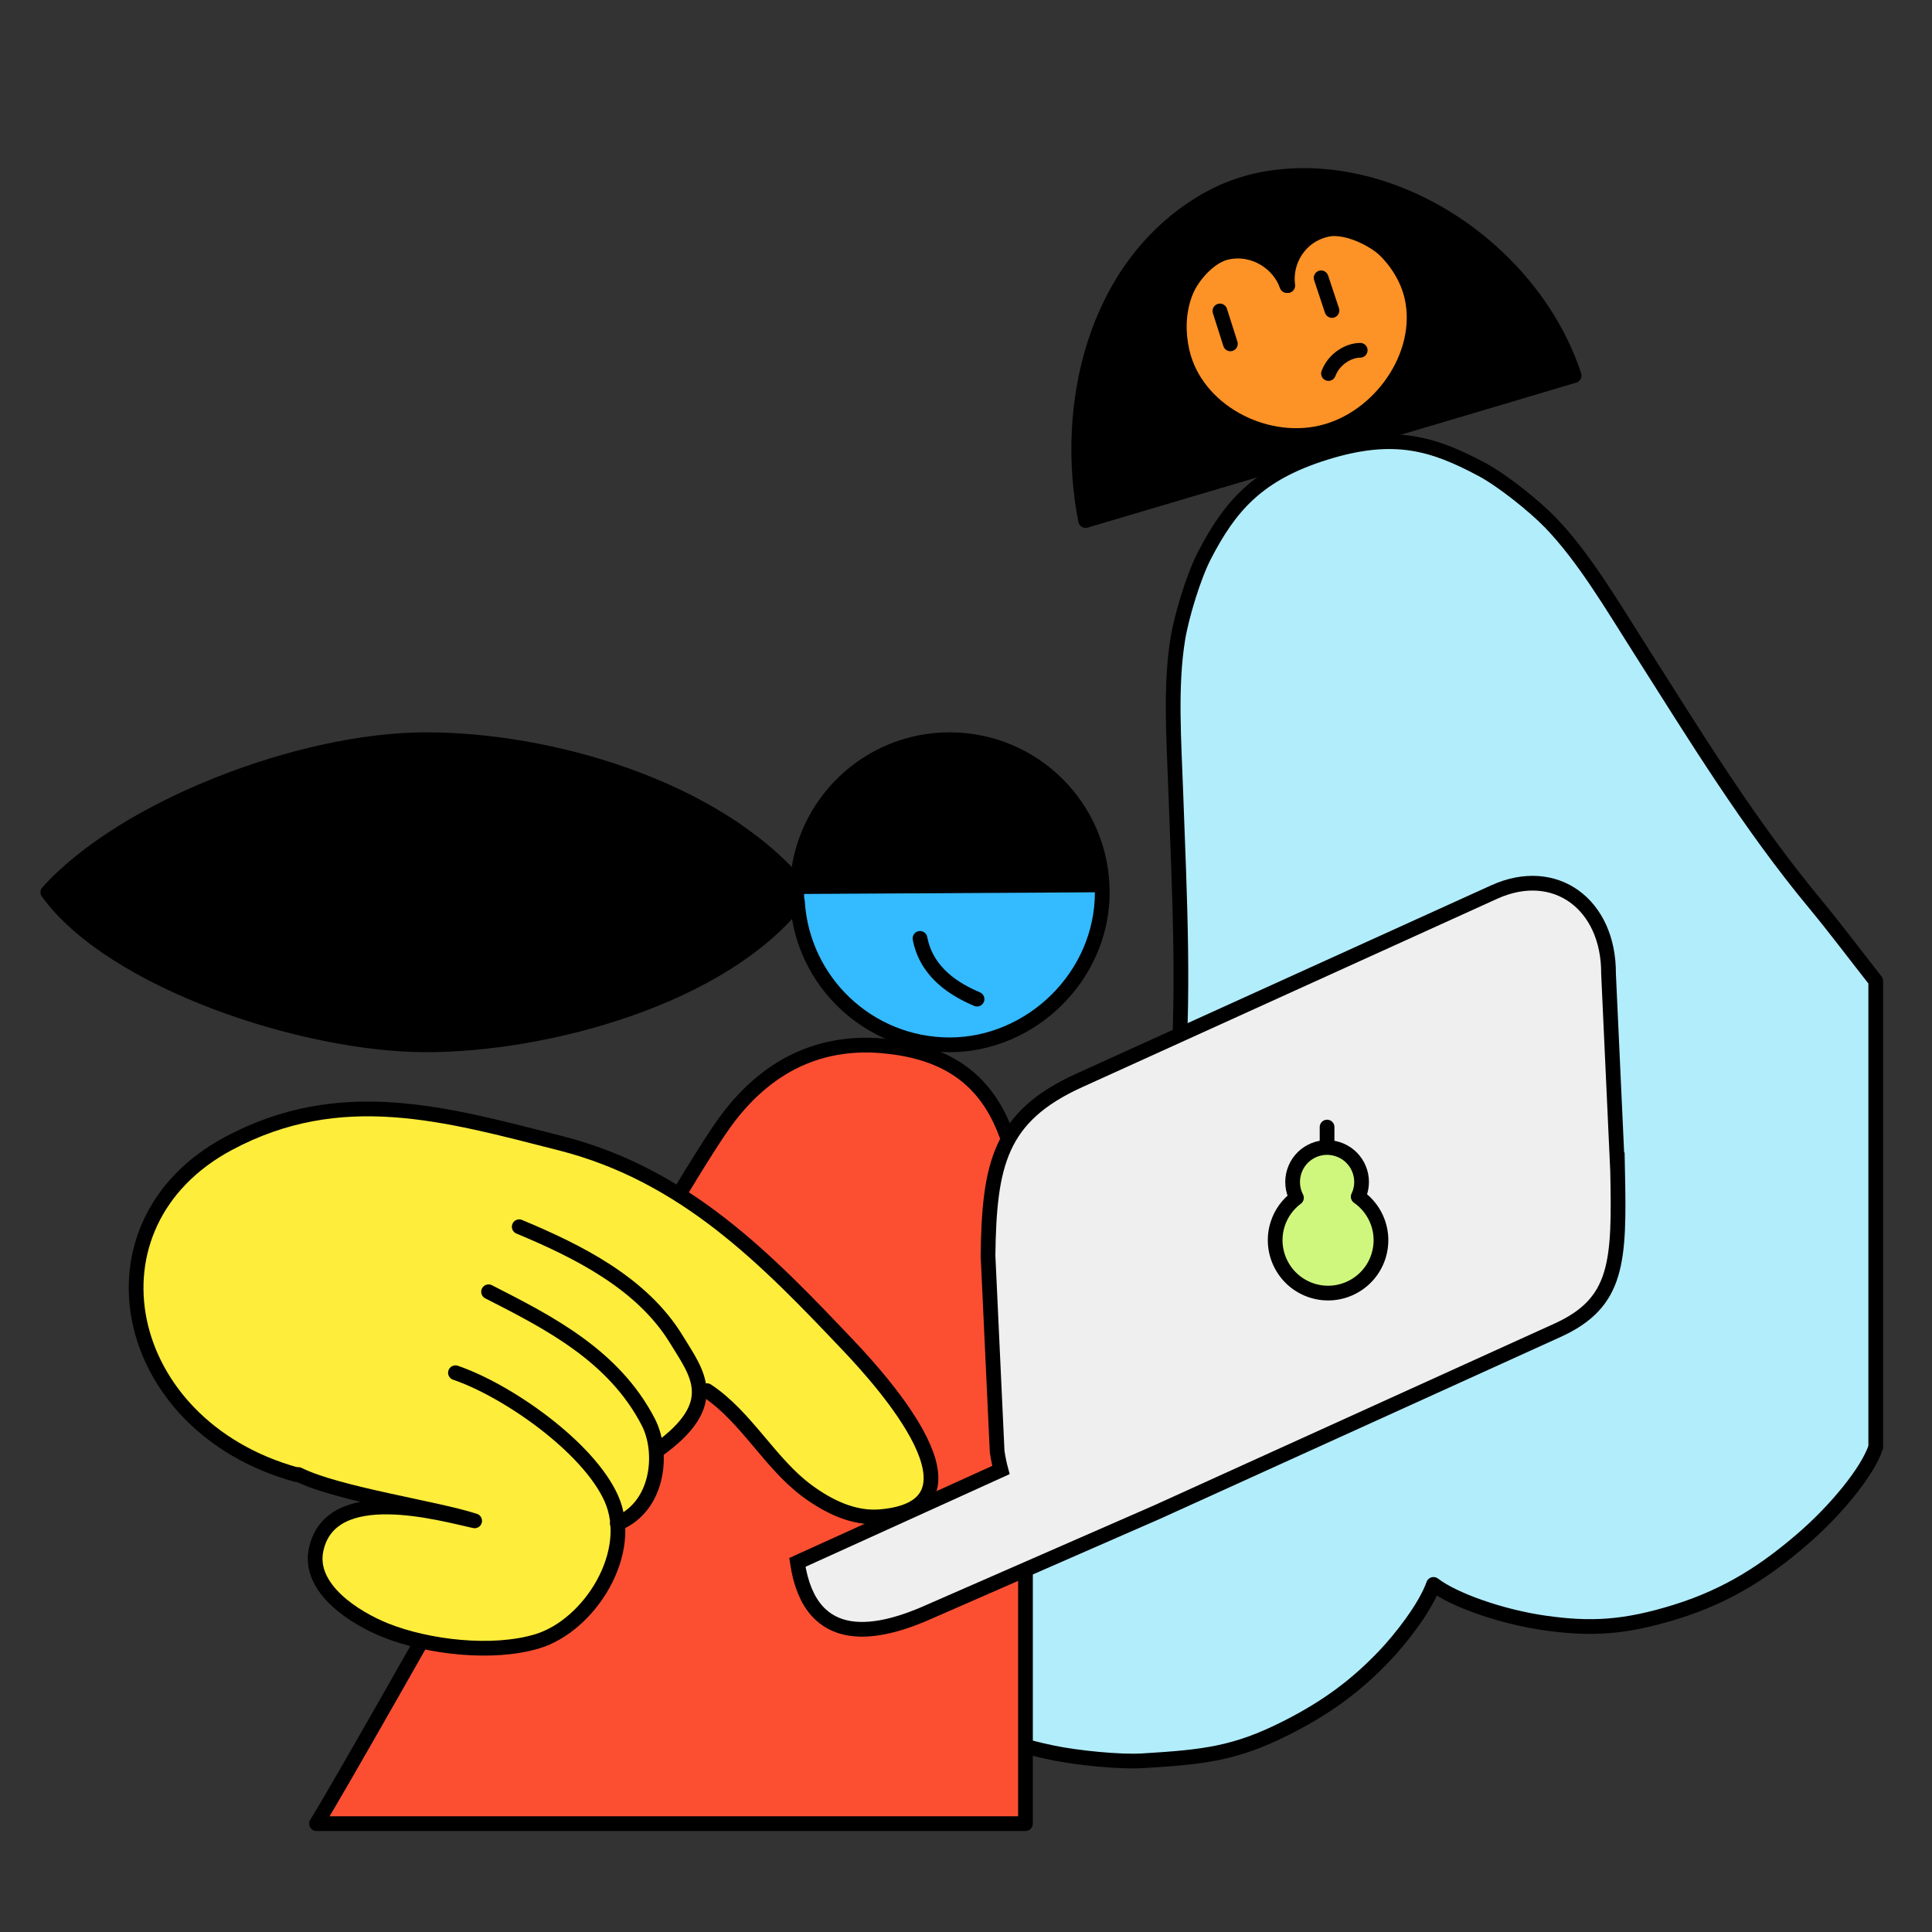 <svg width="525" height="525" viewBox="0 0 525 525" fill="none" xmlns="http://www.w3.org/2000/svg">
<rect x="0" y="0" width="525" height="525" fill="#333333" stroke="none"/>
<g clip-path="url(#clip0_3890_17288)">
<path d="M327.27 150.976C334.2 137.616 341.68 128.736 360.23 122.976C378.79 117.216 389.39 120.477 402.67 127.557C408.22 130.507 417.07 137.587 421.39 142.087C430.46 151.537 437.97 164.336 445.5 176.186C460.74 200.166 475.21 223.906 493.32 245.726C498.459 251.925 503.994 259.286 509.71 266.569V393.237C507.56 399.837 498.85 410.457 489.72 418.297C480.29 426.397 470.1 433.437 455.37 438.007C441.43 442.337 432.24 442.777 419.93 441.047C408 439.367 395.05 434.777 389.54 430.547C387.3 436.857 380.59 445.397 376.2 449.987C368.88 457.657 361.09 463.726 349.36 469.626C335.66 476.516 327.25 477.457 310.45 478.477C304.11 478.857 292.59 477.647 286.21 476.337C268.63 472.737 260.8 467.417 252.88 460.507C247.36 455.697 242.62 449.026 239 442.856C251.03 441.056 260.56 440.106 282.09 420.436C302.97 401.366 309.04 381.396 314.46 355.166C317.9 338.516 317.96 316.506 319.49 299.706C322.05 271.466 320.53 243.717 319.51 215.317C319.01 201.287 317.95 186.487 320.07 173.557C321.08 167.397 324.37 156.556 327.27 150.976Z" fill="#B2EDFB" stroke="black" stroke-width="4" stroke-linecap="round" stroke-linejoin="round"/>
<path d="M294.993 141.442C288.824 109.767 297.63 72.563 326.65 55.045C334.322 50.411 341.287 49.011 344.081 48.542C379.187 42.618 416.737 68.429 427.753 102.059C410.311 107.282 303.163 139.015 295.005 141.449L294.993 141.442Z" fill="black" stroke="black" stroke-width="4" stroke-linecap="round" stroke-linejoin="round"/>
<path d="M323.189 95.098C320.966 85.411 323.689 75.097 333.403 69.328C336.883 65.955 343.146 73.164 348.2 71.987C353.834 70.679 357.629 61.508 362.616 63.475C370.689 63.475 379.596 71.989 381.689 81.098C385.057 95.826 373.351 112.215 358.567 115.643C343.783 119.07 326.568 109.82 323.189 95.098Z" fill="#FD9226"/>
<path d="M349.938 77.601C349.033 71.202 352.959 64.032 360.635 62.348C366.315 61.103 376.043 65.915 379.689 71.598" stroke="black" stroke-width="4" stroke-linecap="round" stroke-linejoin="round"/>
<path d="M349.689 77.598C347.708 71.728 340.858 66.852 333.261 68.601C327.652 69.897 321.452 77.701 320.689 84.097" stroke="black" stroke-width="4" stroke-linecap="round" stroke-linejoin="round"/>
<path d="M359 75.5L361.947 84.37" stroke="black" stroke-width="4" stroke-linecap="round" stroke-linejoin="round"/>
<path d="M331.5 84.499L334.345 93.442" stroke="black" stroke-width="4" stroke-linecap="round" stroke-linejoin="round"/>
<path d="M369.624 95.187C366.5 95.187 362.5 97.5 361 101.5" stroke="black" stroke-width="4" stroke-linecap="round" stroke-linejoin="round"/>
<path d="M239.45 284.174C270.73 286.754 278.66 308.304 278.66 349.054V495.554H86.01C99.01 474.554 180.46 327.794 196.92 305.054C209.96 287.034 225.83 283.054 239.45 284.174Z" fill="#FC4F32" stroke="black" stroke-width="4" stroke-linejoin="round"/>
<path d="M258.07 201C235.92 201 217.83 218.37 216.67 240.22C194.02 213.94 149.58 201 115.76 201C81.94 201 33.86 219.34 13 242.46C30.53 266.67 82.53 283.92 115.76 283.92C148.99 283.92 196.29 270.84 216.69 244.93C217.97 266.68 236 283.92 258.07 283.92C280.14 283.92 299.53 265.36 299.53 242.46C299.53 219.56 280.97 201 258.07 201Z" fill="black"/>
<path d="M216.69 242.931C216.11 264.971 233.859 284.341 258.069 284.341C282.279 284.341 299.529 265.361 299.529 242.461" fill="#34BAFF"/>
<path d="M258.07 201C235.92 201 217.83 218.37 216.67 240.22C194.02 213.94 149.58 201 115.76 201C81.94 201 33.86 219.34 13 242.46C30.53 266.67 82.53 283.92 115.76 283.92C148.99 283.92 196.29 270.84 216.69 244.93C217.97 266.68 236 283.92 258.07 283.92C280.14 283.92 299.53 265.36 299.53 242.46C299.53 219.56 280.97 201 258.07 201Z" stroke="black" stroke-width="4" stroke-linecap="round" stroke-linejoin="round"/>
<path d="M216.51 245.422V240.422" stroke="black" stroke-width="4" stroke-linecap="round" stroke-linejoin="round"/>
<path d="M250 255C251.83 264.5 259.7 269.02 265.5 271.5" stroke="black" stroke-width="4" stroke-linecap="round" stroke-linejoin="round"/>
<path d="M439.552 317.845L437.102 264.615C437.222 245.745 422.601 234.885 406.031 242.405L293.222 293.615C271.622 303.425 268.821 316.395 268.481 341.155L270.962 394.435C271.232 396.235 271.572 397.905 271.992 399.455L216.672 424.565C220.252 448.525 239.132 444.045 253.062 437.725L314.592 410.815L423.202 361.505C439.772 353.985 440.092 342.915 439.562 317.835L439.552 317.845Z" fill="#EFEFEF" stroke="black" stroke-width="4"/>
<path d="M49.703 381.615C63.523 398.185 87.073 404.735 107.763 408.005C99.193 406.645 86.163 411.815 84.793 421.265C82.843 434.695 101.553 442.935 111.773 445.485C117.043 446.795 122.563 447.425 127.863 448.005C151.793 450.625 166.223 436.275 167.863 413.535C175.913 414.415 179.222 399.085 178.282 392.655C178.472 393.975 185.393 387.205 185.743 386.705C187.903 383.615 188.363 380.135 189.903 376.795C195.533 379.305 199.653 384.385 203.483 389.185C209.383 396.575 216.023 402.185 223.803 407.245C230.113 411.355 238.063 413.565 245.103 411.195C270.543 402.625 228.963 365.225 221.323 356.945C214.563 349.625 209.133 343.645 201.343 337.585C193.933 331.825 185.783 324.455 177.073 320.535C162.503 313.975 147.213 308.955 131.683 305.225C121.043 302.665 111.333 302.185 100.443 301.505C93.343 301.065 85.923 301.805 79.273 303.545C63.883 307.565 46.523 317.345 39.343 332.245C31.403 348.725 38.713 368.455 49.693 381.625L49.703 381.615Z" fill="#FEED3B"/>
<path d="M369.077 325.194C369.257 324.814 369.428 324.424 369.558 324.004C371.118 319.074 368.378 313.804 363.438 312.254C358.498 310.694 353.238 313.434 351.688 318.374C350.918 320.834 351.208 323.374 352.298 325.494C349.958 327.234 348.118 329.694 347.178 332.684C344.798 340.254 348.997 348.324 356.567 350.714C364.137 353.104 372.208 348.894 374.598 341.334C376.538 335.184 374.128 328.704 369.098 325.214L369.077 325.194Z" fill="#CFF77E"/>
<path d="M360.617 311.266V306.266M369.077 325.194C369.257 324.814 369.428 324.424 369.558 324.004C371.118 319.074 368.378 313.804 363.438 312.254C358.498 310.694 353.238 313.434 351.688 318.374C350.918 320.834 351.208 323.374 352.298 325.494C349.958 327.234 348.118 329.694 347.178 332.684C344.798 340.254 348.997 348.324 356.567 350.714C364.137 353.104 372.208 348.894 374.598 341.334C376.538 335.184 374.128 328.704 369.098 325.214L369.077 325.194Z" stroke="black" stroke-width="4" stroke-linecap="round" stroke-linejoin="round"/>
<path d="M192.102 377.897C202.772 384.947 209.242 397.717 219.382 405.167C225.082 409.357 231.952 412.787 239.282 412.147C270.452 409.457 240.043 375.637 230.453 365.537C208.653 342.587 186.422 319.357 152.422 310.687C121.002 302.677 92.563 294.427 62.083 310.727C21.153 332.607 32.422 387.357 80.422 400.687" stroke="black" stroke-width="4" stroke-linecap="round" stroke-linejoin="round"/>
<path d="M141.092 333.355C156.872 339.955 174.452 348.596 183.842 364.036C189.362 373.106 196.422 381.355 178.752 394.025" stroke="black" stroke-width="4" stroke-linecap="round" stroke-linejoin="round"/>
<path d="M132.762 351.025C149.102 359.355 166.792 368.316 176.162 386.416C180.392 394.586 179.092 409.365 167.762 414.025" stroke="black" stroke-width="4" stroke-linecap="round" stroke-linejoin="round"/>
<path d="M123.762 373.025C137.952 377.875 159.792 393.186 166.082 407.096C172.752 421.866 160.242 441.726 145.962 446.016C133.772 449.676 116.252 447.606 104.762 443.016C96.572 439.746 83.592 431.705 85.912 421.045C89.912 402.655 119.691 411.265 128.981 413.275C118.571 409.855 91.762 406.016 81.092 400.686" stroke="black" stroke-width="4" stroke-linecap="round" stroke-linejoin="round"/>
</g>
<defs>
<clipPath id="clip0_3890_17288">
<rect width="525" height="525" fill="white"/>
</clipPath>
</defs>
</svg>
